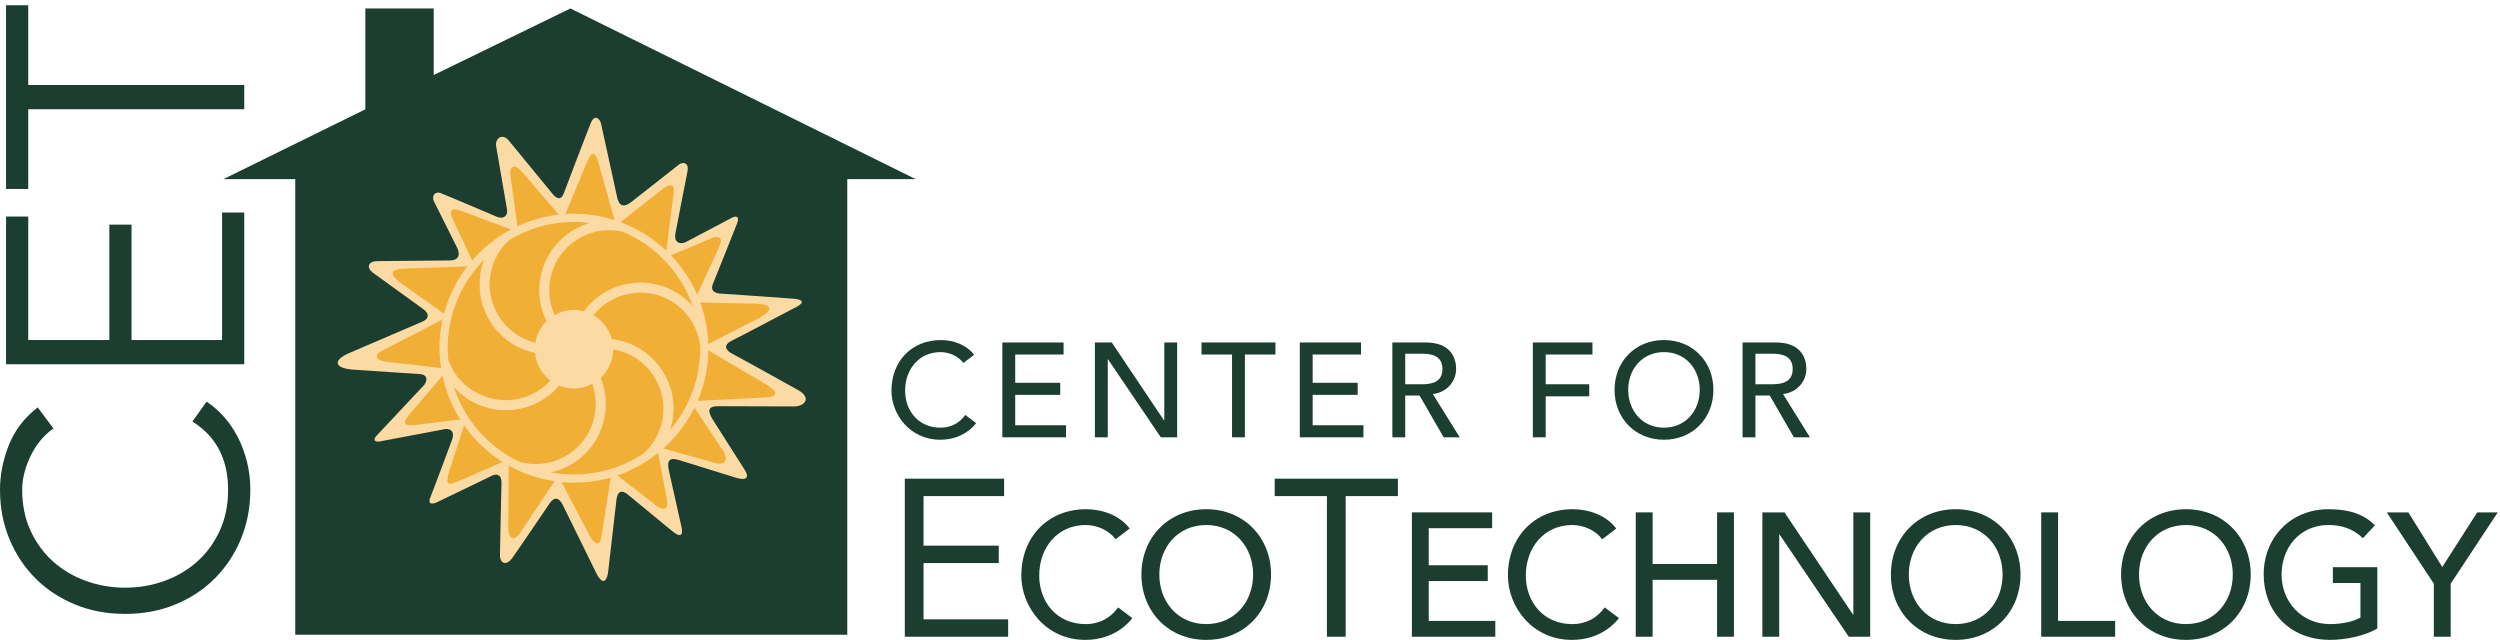 <?xml version="1.0" encoding="UTF-8"?> <svg xmlns="http://www.w3.org/2000/svg" xmlns:xlink="http://www.w3.org/1999/xlink" x="0" y="0" width="336" height="86" viewBox="0, 0, 336, 86"><g id="Layer_1"><path d="M129.481,48.782 C128.761,47.846 127.572,47.324 126.402,47.324 C123.539,47.324 121.648,49.611 121.648,52.51 C121.648,55.192 123.431,57.479 126.402,57.479 C127.86,57.479 128.977,56.83 129.733,55.769 L131.191,56.867 C130.813,57.389 129.283,59.1 126.366,59.1 C122.315,59.1 119.812,55.715 119.812,52.51 C119.812,48.548 122.531,45.704 126.456,45.704 C128.13,45.704 129.895,46.334 130.921,47.684 L129.481,48.782" fill="#1B3E30"></path><path d="M134.716,46.028 L142.944,46.028 L142.944,47.648 L136.445,47.648 L136.445,51.447 L142.495,51.447 L142.495,53.068 L136.445,53.068 L136.445,57.154 L143.268,57.154 L143.268,58.775 L134.716,58.775 L134.716,46.028" fill="#1B3E30"></path><path d="M147.154,46.028 L149.423,46.028 L156.445,56.507 L156.481,56.507 L156.481,46.028 L158.209,46.028 L158.209,58.775 L156.013,58.775 L148.918,48.296 L148.883,48.296 L148.883,58.775 L147.154,58.775 L147.154,46.028" fill="#1B3E30"></path><path d="M165.586,47.648 L161.481,47.648 L161.481,46.028 L171.42,46.028 L171.42,47.648 L167.314,47.648 L167.314,58.775 L165.586,58.775 L165.586,47.648" fill="#1B3E30"></path><path d="M174.693,46.028 L182.922,46.028 L182.922,47.648 L176.422,47.648 L176.422,51.447 L182.473,51.447 L182.473,53.068 L176.422,53.068 L176.422,57.154 L183.246,57.154 L183.246,58.775 L174.693,58.775 L174.693,46.028" fill="#1B3E30"></path><path d="M188.861,51.645 L191.129,51.645 C192.498,51.645 193.866,51.321 193.866,49.593 C193.866,47.864 192.498,47.54 191.129,47.54 L188.861,47.54 L188.861,51.645 z M187.133,46.028 L191.615,46.028 C194.875,46.028 195.703,47.99 195.703,49.593 C195.703,51.213 194.496,52.744 192.57,52.959 L196.189,58.775 L194.028,58.775 L190.787,53.158 L188.861,53.158 L188.861,58.775 L187.133,58.775 L187.133,46.028" fill="#1B3E30"></path><path d="M206.014,46.028 L214.026,46.028 L214.026,47.648 L207.742,47.648 L207.742,51.645 L213.594,51.645 L213.594,53.266 L207.742,53.266 L207.742,58.775 L206.014,58.775 L206.014,46.028" fill="#1B3E30"></path><path d="M228.445,52.401 C228.445,49.611 226.555,47.324 223.638,47.324 C220.721,47.324 218.83,49.611 218.83,52.401 C218.83,55.192 220.721,57.479 223.638,57.479 C226.555,57.479 228.445,55.192 228.445,52.401 z M216.994,52.401 C216.994,48.621 219.748,45.704 223.638,45.704 C227.527,45.704 230.281,48.621 230.281,52.401 C230.281,56.183 227.527,59.1 223.638,59.1 C219.748,59.1 216.994,56.183 216.994,52.401" fill="#1B3E30"></path><path d="M235.93,51.645 L238.199,51.645 C239.566,51.645 240.936,51.321 240.936,49.593 C240.936,47.864 239.566,47.54 238.199,47.54 L235.93,47.54 L235.93,51.645 z M234.201,46.028 L238.684,46.028 C241.943,46.028 242.771,47.99 242.771,49.593 C242.771,51.213 241.565,52.744 239.639,52.959 L243.258,58.775 L241.098,58.775 L237.856,53.158 L235.93,53.158 L235.93,58.775 L234.201,58.775 L234.201,46.028" fill="#1B3E30"></path><path d="M121.605,64.336 L134.955,64.336 L134.955,66.676 L124.125,66.676 L124.125,73.336 L134.235,73.336 L134.235,75.676 L124.125,75.676 L124.125,83.236 L135.495,83.236 L135.495,85.576 L121.605,85.576 L121.605,64.336" fill="#1B3E30"></path><path d="M149.941,72.475 C148.996,71.248 147.438,70.563 145.904,70.563 C142.151,70.563 139.672,73.561 139.672,77.361 C139.672,80.879 142.009,83.877 145.904,83.877 C147.816,83.877 149.28,83.025 150.271,81.633 L152.183,83.074 C151.688,83.758 149.681,86 145.857,86 C140.546,86 137.265,81.563 137.265,77.361 C137.265,72.168 140.829,68.438 145.975,68.438 C148.17,68.438 150.484,69.264 151.829,71.035 L149.941,72.475" fill="#1B3E30"></path><path d="M168.42,77.219 C168.42,73.561 165.941,70.563 162.117,70.563 C158.293,70.563 155.814,73.561 155.814,77.219 C155.814,80.879 158.293,83.877 162.117,83.877 C165.941,83.877 168.42,80.879 168.42,77.219 z M153.407,77.219 C153.407,72.262 157.018,68.438 162.117,68.438 C167.216,68.438 170.828,72.262 170.828,77.219 C170.828,82.176 167.216,86 162.117,86 C157.018,86 153.407,82.176 153.407,77.219" fill="#1B3E30"></path><path d="M187.878,66.676 L180.858,66.676 L180.858,85.576 L178.338,85.576 L178.338,66.676 L171.318,66.676 L171.318,64.336 L187.878,64.336 L187.878,66.676" fill="#1B3E30"></path><path d="M189.756,68.863 L200.544,68.863 L200.544,70.988 L192.022,70.988 L192.022,75.969 L199.954,75.969 L199.954,78.094 L192.022,78.094 L192.022,83.451 L200.969,83.451 L200.969,85.576 L189.756,85.576 L189.756,68.863" fill="#1B3E30"></path><path d="M215.342,72.475 C214.396,71.248 212.839,70.563 211.305,70.563 C207.551,70.563 205.072,73.561 205.072,77.361 C205.072,80.879 207.41,83.877 211.305,83.877 C213.217,83.877 214.68,83.025 215.672,81.633 L217.584,83.074 C217.088,83.758 215.082,86 211.258,86 C205.946,86 202.665,81.563 202.665,77.361 C202.665,72.168 206.229,68.438 211.375,68.438 C213.57,68.438 215.885,69.264 217.229,71.035 L215.342,72.475" fill="#1B3E30"></path><path d="M219.846,68.863 L222.112,68.863 L222.112,75.803 L230.775,75.803 L230.775,68.863 L233.041,68.863 L233.041,85.576 L230.775,85.576 L230.775,77.928 L222.112,77.928 L222.112,85.576 L219.846,85.576 L219.846,68.863" fill="#1B3E30"></path><path d="M236.861,68.863 L239.836,68.863 L249.042,82.602 L249.089,82.602 L249.089,68.863 L251.355,68.863 L251.355,85.576 L248.475,85.576 L239.175,71.838 L239.127,71.838 L239.127,85.576 L236.861,85.576 L236.861,68.863" fill="#1B3E30"></path><path d="M269.148,77.219 C269.148,73.561 266.67,70.563 262.846,70.563 C259.021,70.563 256.543,73.561 256.543,77.219 C256.543,80.879 259.021,83.877 262.846,83.877 C266.67,83.877 269.148,80.879 269.148,77.219 z M254.136,77.219 C254.136,72.262 257.748,68.438 262.846,68.438 C267.945,68.438 271.557,72.262 271.557,77.219 C271.557,82.176 267.945,86 262.846,86 C257.748,86 254.136,82.176 254.136,77.219" fill="#1B3E30"></path><path d="M274.338,68.863 L276.603,68.863 L276.603,83.451 L284.275,83.451 L284.275,85.576 L274.338,85.576 L274.338,68.863" fill="#1B3E30"></path><path d="M300.088,77.219 C300.088,73.561 297.609,70.563 293.786,70.563 C289.962,70.563 287.483,73.561 287.483,77.219 C287.483,80.879 289.962,83.877 293.786,83.877 C297.609,83.877 300.088,80.879 300.088,77.219 z M285.075,77.219 C285.075,72.262 288.686,68.438 293.786,68.438 C298.885,68.438 302.496,72.262 302.496,77.219 C302.496,82.176 298.885,86 293.786,86 C288.686,86 285.075,82.176 285.075,77.219" fill="#1B3E30"></path><path d="M319.511,76.229 L319.511,84.467 C317.882,85.457 315.215,86 313.184,86 C307.52,86 304.238,81.965 304.238,77.219 C304.238,72.262 307.85,68.438 312.948,68.438 C316.017,68.438 317.882,69.264 319.181,70.609 L317.575,72.334 C316.206,71.012 314.625,70.563 312.948,70.563 C309.125,70.563 306.646,73.561 306.646,77.219 C306.646,80.996 309.455,83.877 313.138,83.877 C314.719,83.877 316.229,83.568 317.245,83.002 L317.245,78.352 L313.539,78.352 L313.539,76.229 L319.511,76.229" fill="#1B3E30"></path><path d="M327.106,78.447 L320.78,68.863 L323.684,68.863 L328.24,76.205 L332.938,68.863 L335.699,68.863 L329.373,78.447 L329.373,85.576 L327.106,85.576 L327.106,78.447" fill="#1B3E30"></path><path d="M27.766,53.975 C28.58,54.518 29.348,55.19 30.072,55.986 C30.795,56.787 31.42,57.699 31.947,58.723 C32.475,59.75 32.891,60.858 33.191,62.049 C33.492,63.238 33.642,64.498 33.642,65.822 C33.642,68.205 33.221,70.412 32.377,72.449 C31.535,74.483 30.365,76.246 28.873,77.738 C27.381,79.231 25.609,80.4 23.561,81.242 C21.51,82.088 19.264,82.51 16.82,82.51 C14.379,82.51 12.135,82.088 10.084,81.242 C8.033,80.4 6.264,79.233 4.771,77.738 C3.277,76.246 2.109,74.484 1.264,72.449 C0.422,70.414 0,68.207 0,65.824 C0,63.834 0.391,61.842 1.176,59.854 C1.959,57.863 3.256,56.162 5.064,54.744 L7.189,57.594 C6.678,57.926 6.166,58.377 5.652,58.949 C5.139,59.524 4.687,60.18 4.297,60.916 C3.904,61.656 3.588,62.447 3.346,63.291 C3.105,64.137 2.982,64.979 2.982,65.824 C2.982,67.875 3.359,69.713 4.115,71.342 C4.869,72.969 5.879,74.348 7.144,75.479 C8.412,76.609 9.879,77.477 11.553,78.078 C13.226,78.682 14.982,78.983 16.82,78.983 C18.662,78.983 20.416,78.682 22.09,78.078 C23.762,77.477 25.232,76.609 26.498,75.479 C27.766,74.346 28.775,72.969 29.527,71.342 C30.281,69.713 30.658,67.873 30.658,65.822 C30.658,64.979 30.584,64.145 30.432,63.313 C30.281,62.484 30.025,61.67 29.664,60.871 C29.303,60.074 28.814,59.32 28.195,58.611 C27.576,57.902 26.801,57.248 25.865,56.645 L27.766,53.975" fill="#1B3E30"></path><path d="M29.846,45.701 L29.846,28.563 L32.828,28.563 L32.828,48.957 L0.813,48.957 L0.813,29.104 L3.797,29.104 L3.797,45.701 L14.697,45.701 L14.697,30.19 L17.68,30.19 L17.68,45.701 L29.846,45.701" fill="#1B3E30"></path><path d="M32.828,11.424 L32.828,14.68 L3.797,14.68 L3.797,25.397 L0.813,25.397 L0.813,0.705 L3.797,0.705 L3.797,11.424 L32.828,11.424" fill="#1B3E30"></path><path d="M76.662,1.137 L58.291,10.081 L58.291,1.137 L49.103,1.137 L49.103,14.693 L30.025,24.074 L39.682,24.074 L39.682,85.309 L113.875,85.309 L113.875,24.074 L123.064,24.074 L76.662,1.137" fill="#1B3E30"></path><path d="M106.775,54.626 C108.197,54.585 109.188,53.426 107.072,52.319 C107.072,52.319 99.435,48.062 98.422,47.548 C97.408,47.036 97.252,46.308 98.336,45.793 C99.189,45.386 106.48,41.543 106.48,41.543 C108.66,40.533 107.65,40.217 106.512,40.135 C101.797,39.791 97.959,39.533 96.926,39.471 C95.892,39.41 95.447,38.967 95.84,38.098 C95.84,38.098 98.799,30.744 99.09,29.959 C99.389,29.165 99.035,28.897 98.291,29.303 C97.553,29.7 92.168,32.537 92.168,32.537 C91.305,32.938 90.613,32.5 90.75,31.509 C90.75,31.509 92.215,23.878 92.394,23.058 C92.641,21.927 91.867,21.644 91.221,22.138 C90.689,22.545 85.58,26.602 84.816,27.172 C83.859,27.891 83.244,27.727 82.963,26.604 C82.963,26.604 80.92,17.282 80.777,16.595 C80.654,16.027 79.935,15.247 79.404,16.532 C78.846,17.895 75.756,26.023 75.756,26.023 C75.449,26.797 75.01,26.822 74.402,26.223 L68.307,18.802 C67.434,17.876 66.488,18.659 66.691,19.698 L68.119,28.015 C68.328,28.946 67.758,29.464 66.853,29.167 C66.853,29.167 59.92,26.209 59.186,25.939 C58.494,25.687 57.953,26.308 58.328,27.073 L61.437,33.291 C61.904,34.257 61.646,35.005 60.434,35.005 C60.434,35.005 51.607,35.082 50.742,35.094 C49.391,35.108 49.238,35.992 50.129,36.661 L56.744,41.44 C57.75,42.099 57.687,42.818 56.824,43.201 L47.107,47.378 C44.715,48.351 44.869,49.435 47.264,49.665 L56.312,50.268 C57.266,50.268 57.601,50.909 57.055,51.689 L50.668,58.499 C50.017,59.149 50.377,59.542 51.369,59.265 L59.496,57.732 C60.408,57.459 61.184,57.89 60.771,59.063 C60.771,59.063 58.184,66.028 57.883,66.729 C57.56,67.485 57.66,67.976 58.797,67.472 L65.851,64.064 C66.82,63.495 67.432,63.852 67.4,64.917 C67.4,64.917 67.195,73.649 67.193,74.591 C67.191,75.757 68.043,76.091 68.844,75.009 C69.402,74.249 73.953,67.532 73.953,67.532 C74.572,66.773 75.07,66.868 75.58,67.755 L80.205,77.153 C80.887,78.46 81.486,78.362 81.719,76.995 L82.855,67.155 C83,65.97 83.596,65.765 84.523,66.587 C84.523,66.587 89.621,70.779 90.365,71.396 C91.424,72.273 91.912,72.038 91.553,70.647 L89.885,63.191 C89.6,61.817 90.033,61.446 91.283,61.839 L98.957,64.22 C100.301,64.607 100.816,64.245 100.016,63.032 L95.797,56.396 C94.982,55.084 95.24,54.569 96.635,54.595 L106.775,54.626" fill="#FBDBA3"></path><path d="M102.531,53.427 L92.764,53.921 L96.967,60.263 C98.029,61.714 97.531,62.718 95.912,62.165 L88.301,60.036 L89.596,66.978 C89.846,68.294 89.434,68.766 88.277,68.02 L82.209,63.314 L80.871,71.941 C80.695,73.332 80.017,73.394 79.269,72.042 L75.025,63.93 L70.066,71.379 C69.264,72.759 68.301,72.691 68.32,70.864 L68.377,61.719 L62.006,64.511 C60.277,65.23 59.719,65.474 60.402,63.204 L62.676,56.274 L55.951,57.093 C54.316,57.292 54.051,56.922 54.898,55.835 L60.248,49.586 L51.824,48.606 C50.492,48.39 50.101,47.753 51.525,47.042 L60.236,42.55 L53.781,37.982 C52.226,36.785 52.406,36.143 54.553,36.098 L63.816,35.767 L61.043,29.882 C60.197,28.199 60.609,27.831 62.107,28.393 L69.646,31.195 L68.637,23.824 C68.394,22.312 69.07,21.794 70.271,23.222 L75.684,29.511 C75.684,29.511 78.176,23.479 78.894,21.77 C79.627,20.036 80.098,20.672 80.428,21.846 C80.685,22.762 82.805,30.309 82.805,30.309 L89.215,25.29 C89.928,24.744 90.793,24.56 90.523,26.071 L89.434,34.619 L95.246,32.19 C96.734,31.406 97.291,32.024 96.578,33.361 L93.228,40.633 L101.717,40.82 C103.664,40.926 104.055,41.543 102.178,42.666 L94.414,46.62 C94.414,46.62 101.113,50.589 102.85,51.595 C104.521,52.563 104.877,53.387 102.531,53.427" fill="#F2AF36"></path><path d="M90.045,57.791 C90.096,57.63 90.168,57.48 90.213,57.314 C90.85,54.877 90.5,52.34 89.226,50.167 C87.955,47.989 85.908,46.441 83.473,45.806 C83.063,45.698 82.644,45.632 82.225,45.579 C81.859,44.208 80.965,43.065 79.764,42.371 C79.775,42.358 79.781,42.347 79.791,42.332 C81.152,40.653 83.084,39.604 85.228,39.377 C89.689,38.904 93.568,42.104 94.094,46.452 C94.098,46.566 94.109,46.682 94.109,46.797 C94.109,50.991 92.576,54.826 90.045,57.791 M77.137,63.771 C76.094,63.771 75.08,63.663 74.088,63.482 C74.902,63.293 75.695,63.007 76.437,62.608 C76.892,62.366 77.326,62.087 77.723,61.784 C79.299,60.583 80.435,58.939 81.014,57.028 C81.642,54.946 81.537,52.763 80.734,50.778 C81.758,49.819 82.406,48.474 82.418,46.966 C82.656,47.007 82.898,47.05 83.133,47.112 C85.223,47.661 86.973,48.986 88.062,50.851 C89.154,52.712 89.453,54.887 88.906,56.975 C88.498,58.535 87.654,59.907 86.475,60.958 C83.797,62.73 80.588,63.771 77.137,63.771 M61.002,52.03 C61.947,53.078 63.121,53.913 64.469,54.458 C66.793,55.39 69.381,55.364 71.685,54.378 C72.414,54.07 73.101,53.673 73.725,53.198 C74.254,52.794 74.719,52.321 75.15,51.816 C75.764,52.066 76.434,52.212 77.137,52.212 C78.029,52.212 78.855,51.972 79.592,51.581 C80.172,53.202 80.228,54.958 79.721,56.635 C79.098,58.708 77.705,60.406 75.803,61.421 C73.959,62.407 71.777,62.637 69.76,62.056 C65.635,60.056 62.437,56.444 61.002,52.03 M65.064,34.893 C64.627,36.051 64.418,37.294 64.463,38.57 C64.555,41.087 65.623,43.418 67.469,45.131 C68.725,46.302 70.26,47.089 71.908,47.441 C72.057,48.95 72.824,50.268 73.971,51.132 C73.199,51.985 72.248,52.676 71.154,53.141 C69.18,53.983 66.965,54.005 64.973,53.206 C62.971,52.399 61.348,50.944 60.5,48.959 L60.258,48.406 C60.205,47.878 60.168,47.341 60.168,46.797 C60.168,42.161 62.039,37.956 65.064,34.893 M79.24,29.972 C76.182,30.879 73.699,33.303 72.814,36.483 C72.189,38.734 72.422,41.082 73.447,43.159 C72.662,43.929 72.129,44.941 71.943,46.069 C70.623,45.745 69.404,45.085 68.389,44.141 C66.805,42.676 65.891,40.68 65.812,38.518 C65.73,36.363 66.502,34.304 67.971,32.723 L68.516,32.213 C71.045,30.709 73.986,29.825 77.137,29.825 C77.85,29.825 78.551,29.885 79.24,29.972 M93.129,41.162 C91.189,38.974 88.264,37.705 85.086,38.035 C82.58,38.302 80.328,39.524 78.744,41.483 C78.65,41.6 78.584,41.725 78.494,41.846 C78.06,41.728 77.613,41.647 77.137,41.647 C76.191,41.647 75.316,41.916 74.549,42.353 C73.76,40.625 73.601,38.695 74.113,36.842 C75.084,33.358 78.285,30.926 81.904,30.926 C82.5,30.926 83.098,31.008 83.684,31.141 C88.084,32.988 91.529,36.641 93.129,41.162 M95.203,46.618 C95.195,45.911 95.141,45.215 95.055,44.531 C94.254,38.168 90.137,32.831 84.492,30.303 C83.93,30.051 83.357,29.828 82.769,29.635 C80.996,29.05 79.105,28.725 77.137,28.725 C73.453,28.725 70.023,29.84 67.16,31.743 C67.055,31.813 66.953,31.886 66.851,31.959 C62.152,35.226 59.064,40.653 59.064,46.797 C59.064,47.63 59.141,48.444 59.252,49.25 C59.254,49.251 59.256,49.259 59.256,49.262 C60.086,55.308 63.904,60.398 69.18,63.001 C69.631,63.222 70.088,63.427 70.559,63.612 C72.602,64.417 74.816,64.872 77.137,64.872 C80.158,64.872 83.002,64.118 85.506,62.804 C86.484,62.29 87.41,61.683 88.275,61.004 C92.49,57.692 95.211,52.563 95.211,46.797 C95.211,46.737 95.205,46.679 95.203,46.618" fill="#FBDBA3"></path></g></svg> 